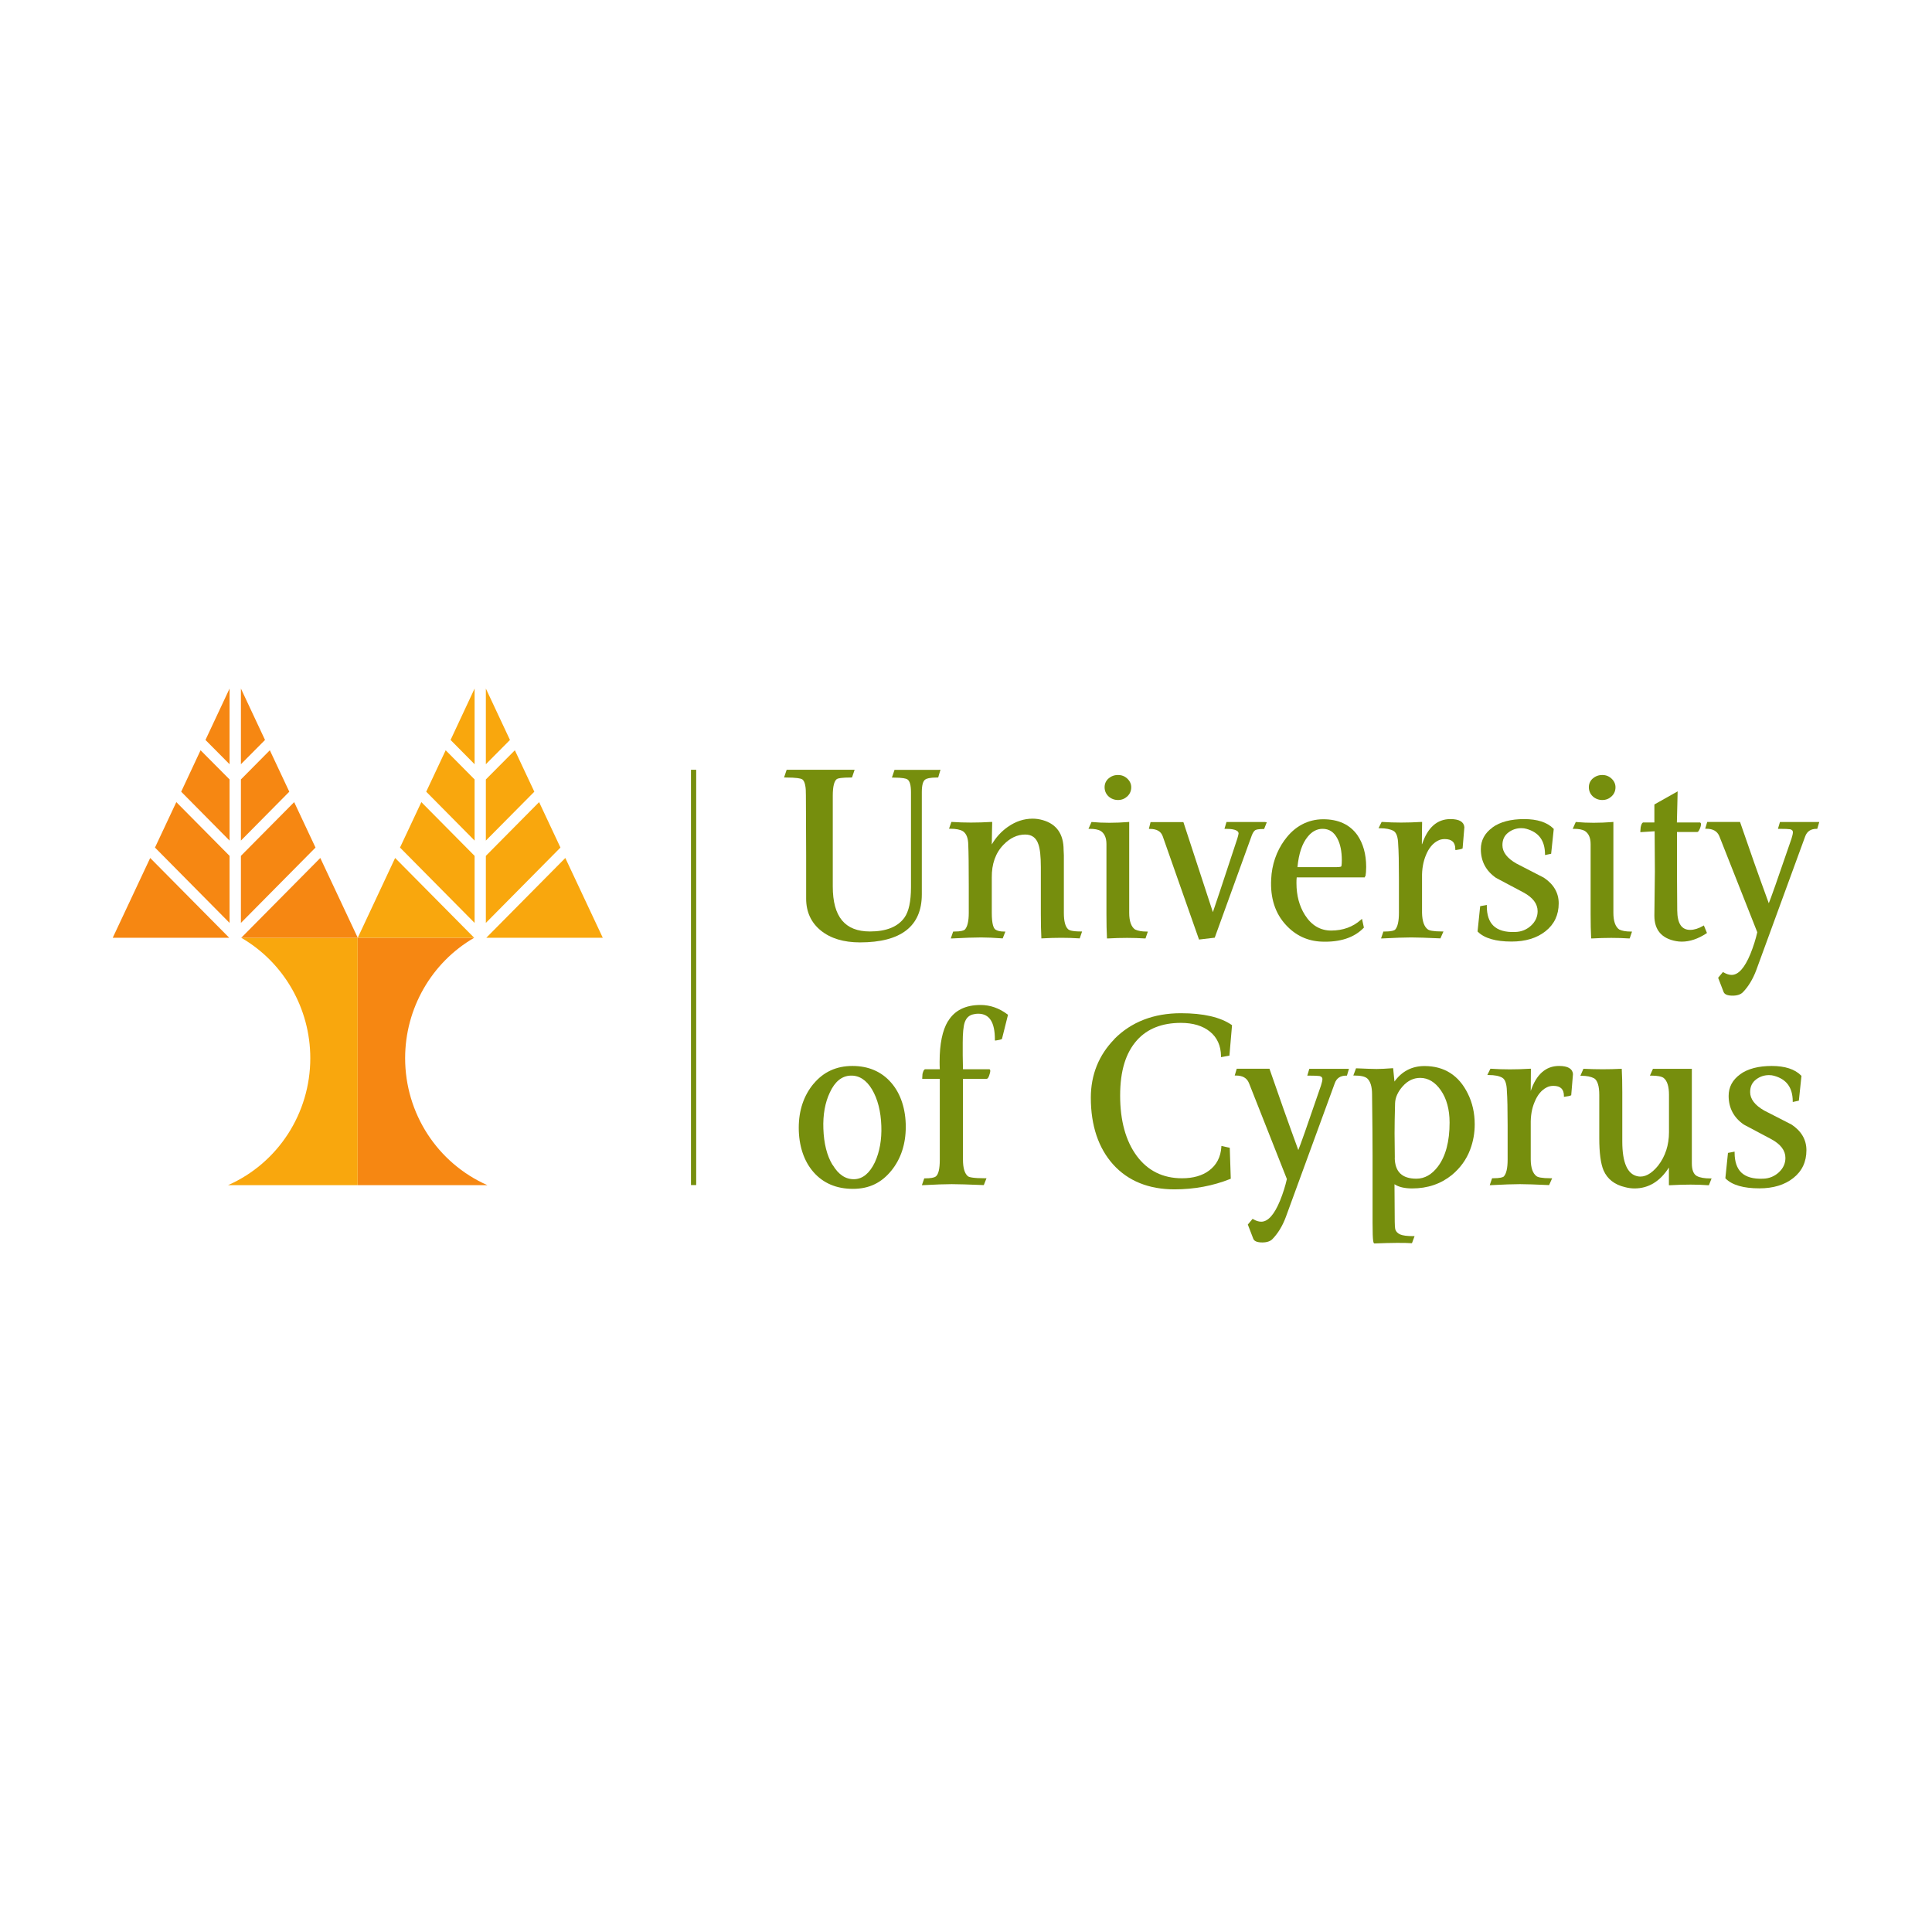 <?xml version="1.0" encoding="UTF-8"?><svg id="Capa_1" xmlns="http://www.w3.org/2000/svg" viewBox="0 0 230 230"><defs><style>.cls-1{fill:#f9a70d;}.cls-2{fill:#f68712;}.cls-3{fill:#768e0d;}</style></defs><g id="g14"><g id="g20"><path id="path22" class="cls-1" d="m42.59,111.64h-13.87c5.08,2.94,8.22,8.42,8.22,14.33,0,6.57-3.84,12.49-9.79,15.12h15.43v-29.45Z"/></g><g id="g24"><path id="path26" class="cls-2" d="m42.59,111.64l-4.46-9.5-9.41,9.5h13.87Z"/></g><g id="g28"><path id="path30" class="cls-2" d="m35.02,95.49l-6.34,6.4v7.98l8.88-8.97-2.54-5.41Z"/></g><g id="g32"><path id="path34" class="cls-2" d="m32.12,89.32l-3.44,3.47v7.28l5.76-5.82-2.32-4.94Z"/></g><g id="g36"><path id="path38" class="cls-2" d="m28.68,81.97v9.01l2.87-2.89-2.87-6.12Z"/></g><g id="g40"><path id="path42" class="cls-2" d="m13.42,111.64l4.46-9.5,9.41,9.5h-13.87Z"/></g><g id="g44"><path id="path46" class="cls-2" d="m20.99,95.49l6.34,6.4v7.98l-8.88-8.97,2.54-5.41Z"/></g><g id="g48"><path id="path50" class="cls-2" d="m23.88,89.32l3.45,3.47v7.28l-5.76-5.82,2.31-4.94Z"/></g><g id="g52"><path id="path54" class="cls-2" d="m27.33,81.97v9.01l-2.87-2.89,2.87-6.12Z"/></g><g id="g56"><path id="path58" class="cls-2" d="m42.59,111.64h13.86c-5.08,2.94-8.22,8.42-8.22,14.33,0,6.57,3.84,12.49,9.79,15.12h-15.43v-29.45Z"/></g><g id="g60"><path id="path62" class="cls-1" d="m42.59,111.64l4.45-9.5,9.41,9.5h-13.86Z"/></g><g id="g64"><path id="path66" class="cls-1" d="m50.16,95.49l6.34,6.4v7.98l-8.88-8.97,2.54-5.41Z"/></g><g id="g68"><path id="path70" class="cls-1" d="m53.06,89.32l3.44,3.47v7.28l-5.76-5.82,2.32-4.94Z"/></g><g id="g72"><path id="path74" class="cls-1" d="m56.5,81.97v9.01l-2.86-2.89,2.86-6.12Z"/></g><g id="g76"><path id="path78" class="cls-1" d="m71.76,111.64l-4.46-9.5-9.41,9.5h13.87Z"/></g><g id="g80"><path id="path82" class="cls-1" d="m64.18,95.49l-6.34,6.4v7.98l8.88-8.97-2.54-5.41Z"/></g><g id="g84"><path id="path86" class="cls-1" d="m61.29,89.32l-3.45,3.47v7.28l5.77-5.82-2.32-4.94Z"/></g><g id="g88"><path id="path90" class="cls-1" d="m57.84,81.97v9.01l2.87-2.89-2.87-6.12Z"/></g><path id="path92" class="cls-3" d="m82.26,141.08h.62v-49.44h-.62v49.44Z"/><g id="g94"><path id="path96" class="cls-3" d="m111.84,91.65h-5.35l-.31.92h.14c1.16,0,1.56.12,1.7.21.29.19.43.7.43,1.52v11.33c0,1.67-.26,2.89-.78,3.61-.79,1.1-2.17,1.65-4.11,1.65-2.97,0-4.42-1.75-4.42-5.35v-10.82c0-1.09.17-1.75.49-1.98.12-.08.53-.18,1.73-.18h.07l.31-.92h-8.09l-.31.92h.14c1.4,0,1.86.12,2.01.21.2.13.33.42.39.85.04.19.06.56.06,1.1l.03,7.08v5.19c0,1.57.59,2.85,1.75,3.79,1.16.94,2.72,1.41,4.66,1.41,4.89,0,7.36-1.93,7.36-5.72v-12.18c0-.8.14-1.31.41-1.49.14-.11.51-.24,1.47-.24h.07l.27-.93h-.14Z"/></g><g id="g98"><path id="path100" class="cls-3" d="m119.99,98.43c-.8.56-1.44,1.27-1.92,2.1,0-.58.05-2.68.05-2.68h-.11c-1.66.1-3.23.1-4.67,0h-.08s-.28.81-.28.81h.14c.69,0,1.2.1,1.52.3.4.27.62.81.63,1.61.04.89.06,2.56.06,4.94v3.16c0,1-.16,1.67-.47,2-.11.1-.42.23-1.32.23h-.07l-.28.82h.15c1.51-.08,2.67-.12,3.46-.12.68,0,1.52.04,2.5.11h.07s.32-.81.32-.81h-.15c-.47,0-.82-.08-1.04-.24-.2-.14-.43-.6-.43-1.99v-4.19c-.02-1.63.45-2.95,1.4-3.92.77-.8,1.64-1.21,2.58-1.21.79,0,1.31.38,1.57,1.17.19.53.29,1.43.29,2.7v5.57c0,1.16.02,2.11.06,2.82v.1s.11,0,.11,0c1.57-.09,3.04-.09,4.38,0h.08s.28-.82.28-.82h-.14c-1.01,0-1.38-.14-1.51-.26-.35-.3-.52-.96-.52-1.96v-5.19s0-1.67,0-1.67c0,0-.03-.63-.03-.63,0-1.88-.83-3.07-2.46-3.54-.41-.12-.82-.18-1.22-.18-1.03,0-2.02.32-2.93.96"/></g><g id="g102"><path id="path104" class="cls-3" d="m134.32,97.86c-1.56.12-3.01.12-4.31,0h-.07s-.36.81-.36.81h.16c.56,0,.99.08,1.29.25.46.3.69.82.69,1.58v8.3c0,1.16.02,2.11.06,2.82v.1s.11,0,.11,0c1.58-.09,3.06-.09,4.4,0h.08s.28-.82.28-.82h-.14c-.58,0-1.04-.08-1.39-.25-.45-.32-.69-.98-.69-1.98v-10.82h-.11Z"/></g><g id="g106"><path id="path108" class="cls-3" d="m131.97,92.67c-.31.28-.47.63-.47,1.05s.16.8.47,1.09c.31.28.69.43,1.13.43s.79-.15,1.1-.43c.31-.29.47-.65.47-1.09,0-.39-.16-.74-.47-1.03-.31-.29-.68-.43-1.1-.43-.44,0-.82.14-1.13.42"/></g><g id="g110"><path id="path112" class="cls-3" d="m150.65,97.86h-4.64l-.24.81h.14c.7,0,1.54.09,1.54.56-.02.13-.07.34-.15.6-1.78,5.41-2.76,8.35-2.91,8.76-.01-.04-3.51-10.72-3.51-10.72h-3.91l-.2.81h.13c.81,0,1.31.29,1.52.88l4.32,12.29,1.87-.22,4.41-12.17c.13-.34.28-.55.43-.64.11-.06.37-.13.97-.13h.07l.32-.81h-.15Z"/></g><g id="g114"><path id="path116" class="cls-3" d="m155.68,99.61c.5-.62,1.09-.94,1.77-.94.78,0,1.36.38,1.76,1.15.35.65.53,1.52.53,2.59,0,.62-.06.72-.07.74,0,0-.08.08-.58.08h-4.63c.15-1.59.55-2.81,1.22-3.62m-2.75.39c-.98,1.36-1.52,2.93-1.6,4.66-.12,2.23.47,4.07,1.76,5.46,1.15,1.25,2.58,1.92,4.27,1.98,2.17.08,3.84-.47,4.97-1.63l.04-.04-.23-1.05-.13.12c-.95.85-2.14,1.28-3.54,1.28-1.29,0-2.34-.62-3.12-1.85-.67-1.06-1.01-2.33-1.01-3.8,0-.22,0-.45.03-.68h8.11v-.16s.07.08.07.08c.06-.35.09-.74.09-1.16,0-1.52-.36-2.8-1.06-3.81-.89-1.24-2.25-1.87-4.05-1.87s-3.42.83-4.59,2.47"/></g><g id="g118"><path id="path120" class="cls-3" d="m169.27,100.5c0-.86.03-2.65.03-2.65h-.11c-1.64.1-3.2.1-4.64,0h-.07s-.37.75-.37.75h.16c.72,0,1.26.11,1.63.32.34.2.53.74.55,1.59.06.8.09,2.17.09,4.08v4.08c0,1-.15,1.67-.45,2-.1.1-.4.23-1.33.23h-.07l-.28.82h.15c1.53-.08,2.69-.12,3.45-.12.68,0,1.83.04,3.4.11h.07s.36-.82.36-.82h-.15c-1.13,0-1.55-.13-1.7-.24-.45-.32-.68-.99-.7-1.99v-4.19c-.02-1,.14-1.89.46-2.66.34-.84.82-1.42,1.43-1.73.24-.13.51-.19.81-.19.85,0,1.26.39,1.26,1.19v.11h.11c.35-.05.58-.1.71-.16l.05-.03.21-2.53h0c-.06-.64-.62-.96-1.66-.96-1.58,0-2.71,1-3.37,2.98"/></g><g id="g122"><path id="path124" class="cls-3" d="m177.67,98.52c-.92.66-1.38,1.53-1.38,2.57,0,1.44.61,2.59,1.81,3.42l3.24,1.72c1.14.61,1.71,1.36,1.71,2.25,0,.65-.26,1.23-.78,1.71-.52.48-1.15.74-1.88.76-1.17.05-2.04-.2-2.6-.74-.53-.51-.79-1.3-.79-2.35v-.13l-.79.15-.31,3.01.03.03c.78.78,2.13,1.17,4.02,1.17,1.65,0,3.01-.41,4.04-1.23,1.04-.82,1.57-1.94,1.57-3.32,0-1.25-.6-2.28-1.78-3.06,0,0-3.24-1.67-3.24-1.67-1.12-.63-1.68-1.37-1.68-2.2,0-.66.24-1.16.73-1.52.44-.33.95-.5,1.52-.5.23,0,.43.03.6.08,1.48.41,2.2,1.39,2.22,3v.12s.73-.15.73-.15l.31-2.95-.03-.04c-.75-.76-1.93-1.14-3.5-1.14s-2.85.33-3.76.99"/></g><g id="g126"><path id="path128" class="cls-3" d="m191.97,97.86c-1.56.12-3.01.12-4.31,0h-.07s-.36.81-.36.81h.15c.56,0,.99.08,1.29.25.46.3.69.82.69,1.58v8.3c0,1.16.02,2.11.06,2.82v.1s.11,0,.11,0c1.58-.09,3.06-.09,4.4,0h.08s.28-.82.28-.82h-.14c-.58,0-1.05-.08-1.39-.25-.45-.32-.69-.98-.69-1.98v-10.82h-.11Z"/></g><g id="g130"><path id="path132" class="cls-3" d="m189.62,92.67c-.31.28-.47.63-.47,1.05s.16.8.47,1.09c.31.28.69.43,1.13.43s.8-.15,1.1-.43c.31-.29.47-.65.47-1.09,0-.39-.16-.74-.47-1.03-.31-.29-.68-.43-1.1-.43s-.82.14-1.13.42"/></g><g id="g134"><path id="path136" class="cls-3" d="m196.95,95.77v2.14h-1.3c-.14,0-.24.16-.33.56,0,.01-.04.48-.04.48v.12s.11-.01.11-.01c0,0,1.4-.09,1.59-.1,0,.21.03,4.79.03,4.79l-.06,5.21v.06c0,1.69.87,2.71,2.59,3.02.23.04.45.06.68.06.95,0,1.93-.33,2.92-.98l.07-.05-.37-.9-.1.06c-.54.31-1.05.47-1.53.47-1.02,0-1.52-.75-1.54-2.3l-.03-4.51v-4.84h2.4c.11,0,.2-.11.32-.39.1-.23.14-.41.14-.55,0-.13-.08-.18-.12-.2h-.02s-2.73,0-2.73,0c0-.2.09-3.7.09-3.7l-2.77,1.56Z"/></g><g id="g138"><path id="path140" class="cls-3" d="m216.45,97.86h-4.55l-.24.81h.13c.71,0,1.15.02,1.32.05.3.08.33.24.33.36,0,.16-.06.42-.17.77-1.78,5.2-2.46,7.1-2.7,7.68-1.19-3.25-2.33-6.48-3.4-9.61l-.02-.07h-3.91l-.24.81h.13c.8,0,1.3.29,1.55.88,0,0,4.49,11.38,4.52,11.44-.18.8-.45,1.67-.82,2.59-.68,1.65-1.43,2.49-2.23,2.49-.3,0-.62-.1-.96-.3l-.08-.04-.57.68.65,1.69c.12.3.47.44,1.08.44.54,0,.95-.14,1.21-.4.66-.68,1.2-1.57,1.6-2.64l5.82-15.91c.22-.61.67-.91,1.36-.91h.08l.24-.81h-.13Z"/></g><g id="g142"><path id="path144" class="cls-3" d="m99.11,138.68c-.67-1.11-1.03-2.56-1.09-4.31-.06-1.66.2-3.11.77-4.31.6-1.3,1.42-1.97,2.46-2.01,1.03-.04,1.89.52,2.56,1.64.68,1.15,1.05,2.61,1.11,4.34.06,1.64-.2,3.1-.77,4.34-.62,1.29-1.43,1.97-2.42,2.01-1.03.04-1.91-.53-2.6-1.7m-2.28-9.66c-1.16,1.4-1.76,3.16-1.76,5.24s.59,3.95,1.75,5.27c1.16,1.33,2.74,2,4.7,2s3.42-.74,4.59-2.19c1.12-1.39,1.7-3.14,1.7-5.2s-.58-3.92-1.73-5.24c-1.15-1.33-2.71-2-4.62-2s-3.45.71-4.62,2.12"/></g><g id="g146"><path id="path148" class="cls-3" d="m112.85,121.57c-.66,1.1-.99,2.71-.99,4.81,0,.29,0,.6.02.91h-1.72c-.14,0-.24.16-.34.56,0,.01-.03.48-.03.48v.11s.1,0,.1,0h1.99v9.63c0,1.07-.16,1.74-.47,1.98-.2.16-.64.23-1.31.23h-.07l-.28.81h.15c1.51-.08,2.65-.12,3.4-.12s1.99.04,3.75.11h.07s.32-.81.32-.81h-.15c-1.45,0-1.92-.13-2.06-.24-.39-.32-.59-.98-.59-1.97v-9.63h2.82c.11,0,.2-.11.3-.39.08-.24.13-.42.13-.56,0-.17-.09-.19-.13-.19h-3.12c0-.18-.03-1.65-.03-1.65v-1.51c0-1.13.08-1.94.23-2.4.19-.56.54-.89,1.09-.99.17-.04.34-.06.52-.06,1.34,0,1.99,1.01,1.99,3.08v.11h.11c.33-.05.56-.1.69-.16l.04-.02.72-2.88-.05-.04c-.99-.75-2.07-1.13-3.22-1.13-1.8,0-3.1.65-3.87,1.94"/></g><g id="g150"><path id="path152" class="cls-3" d="m132.67,123.7c-1.86,1.9-2.81,4.25-2.81,6.98,0,3.31.9,5.99,2.66,7.95,1.77,1.96,4.23,2.96,7.31,2.96,2.35,0,4.58-.42,6.63-1.24l.06-.03-.12-3.68-1-.22v.12c-.08,1.2-.57,2.15-1.46,2.81-.81.61-1.9.92-3.22.92-2.27,0-4.08-.89-5.39-2.66-1.31-1.77-1.98-4.19-1.98-7.18s.68-5.11,2.01-6.6c1.23-1.37,2.99-2.06,5.22-2.06,1.45,0,2.61.35,3.47,1.05.85.69,1.29,1.67,1.31,2.91v.12s1-.18,1-.18l.31-3.62-.05-.04c-1.33-.92-3.36-1.39-6.03-1.39-3.24,0-5.9,1.03-7.92,3.06"/></g><g id="g154"><path id="path156" class="cls-3" d="m160.42,127.24h-4.55l-.24.81h.14c.71,0,1.15.02,1.32.05.3.08.34.24.34.36,0,.16-.06.42-.17.77-1.78,5.2-2.46,7.1-2.7,7.68-1.19-3.25-2.33-6.48-3.41-9.61l-.02-.07h-3.9l-.24.81h.14c.8,0,1.3.29,1.55.88,0,0,4.5,11.37,4.52,11.44-.18.8-.45,1.68-.82,2.59-.68,1.65-1.43,2.49-2.23,2.49-.3,0-.62-.1-.96-.3l-.07-.04-.57.68.65,1.69c.12.3.47.44,1.08.44.54,0,.95-.14,1.2-.4.66-.68,1.2-1.56,1.6-2.64l5.82-15.91c.22-.61.67-.91,1.37-.91h.08l.24-.81h-.14Z"/></g><g id="g158"><path id="path160" class="cls-3" d="m166.05,137.83l-.03-2.92c0-.92.02-2.12.06-3.57.02-.68.33-1.37.92-2.03.59-.66,1.29-.99,2.07-.99.95,0,1.78.5,2.46,1.48.69,1,1.04,2.29,1.04,3.84,0,2.24-.46,3.99-1.38,5.22-.73.97-1.59,1.46-2.57,1.46-1.71,0-2.56-.82-2.58-2.5Zm-.04-9.05c-.04-.38-.16-1.61-.16-1.61h-.1c-.79.06-1.42.09-1.87.09s-1.25-.03-2.38-.08h-.07s-.32.86-.32.86h.14c.75,0,1.26.12,1.52.35.37.34.57.97.57,1.88.04,3.21.06,5.6.06,7.29v7.98c0,2.49.11,2.49.25,2.49,2.06-.08,3.53-.09,4.37-.03h.07s.31-.84.31-.84h-.15c-.74,0-1.27-.07-1.58-.21-.29-.13-.48-.33-.57-.61-.03-.15-.06-.45-.06-.89,0,0-.02-4.13-.03-4.47.49.33,1.19.5,2.11.5,1.83,0,3.41-.54,4.72-1.6,1-.83,1.74-1.85,2.18-3.03.36-.95.54-1.96.54-3,0-1.33-.27-2.56-.82-3.66-1.07-2.18-2.81-3.28-5.16-3.28-1.51,0-2.72.64-3.6,1.88"/></g><g id="g162"><path id="path164" class="cls-3" d="m182.23,129.88c0-.86.02-2.65.02-2.65h-.11c-1.64.1-3.2.1-4.64,0h-.07s-.37.75-.37.75h.16c.72,0,1.26.11,1.62.32.35.2.53.74.55,1.59.06.8.09,2.18.09,4.08v4.08c0,1-.15,1.67-.45,2-.1.1-.41.22-1.33.22h-.07l-.28.82h.15c1.53-.08,2.69-.12,3.45-.12.68,0,1.83.04,3.4.11h.07s.36-.81.36-.81h-.15c-1.13,0-1.55-.13-1.7-.24-.45-.32-.69-.99-.7-1.99v-4.19c-.02-1,.13-1.89.46-2.66.34-.84.82-1.42,1.43-1.73.24-.13.51-.19.81-.19.84,0,1.25.39,1.25,1.19v.12l.11-.02c.35-.04.58-.09.71-.15l.05-.02.21-2.53h0c-.06-.64-.62-.96-1.66-.96-1.58,0-2.71,1.01-3.37,2.98"/></g><g id="g166"><path id="path168" class="cls-3" d="m192.96,127.24c-1.4.07-2.87.07-4.39,0h-.07s-.36.83-.36.83h.15c.6,0,1.1.1,1.49.3.4.26.61.92.61,1.97v5.14c0,1.76.17,3.05.51,3.85.45,1.03,1.31,1.71,2.57,2,.38.1.76.15,1.12.15,1.67,0,3.05-.85,4.09-2.49v2.11h.1c1.78-.1,3.32-.1,4.58,0h.08s.32-.81.32-.81h-.15c-.69,0-1.22-.09-1.59-.28-.4-.21-.61-.72-.61-1.52v-11.25h-4.63l-.36.81h.16c.74,0,1.25.1,1.49.29.41.34.62,1.01.62,1.99v4.45c0,1.54-.44,2.88-1.29,3.98-.81,1-1.62,1.43-2.41,1.28-1.24-.22-1.86-1.62-1.86-4.16v-5.84c0-1.12-.02-2.03-.06-2.7v-.1s-.1,0-.1,0Z"/></g><g id="g170"><path id="path172" class="cls-3" d="m207.17,127.89c-.92.66-1.38,1.53-1.38,2.57,0,1.44.61,2.59,1.81,3.42l3.24,1.72c1.14.61,1.71,1.36,1.71,2.25,0,.65-.26,1.23-.78,1.71-.52.48-1.15.74-1.88.76-1.17.05-2.04-.2-2.6-.74-.52-.51-.79-1.3-.79-2.35v-.13l-.79.15-.31,3.01.03.04c.77.78,2.13,1.17,4.02,1.17,1.65,0,3.01-.41,4.04-1.23,1.04-.82,1.56-1.93,1.56-3.31,0-1.25-.6-2.28-1.78-3.06-.01,0-3.24-1.66-3.24-1.66-1.11-.63-1.68-1.37-1.68-2.2,0-.66.24-1.16.73-1.52.44-.33.95-.5,1.52-.5.23,0,.43.03.6.08,1.48.41,2.2,1.39,2.22,3v.12s.73-.16.73-.16l.31-2.95-.04-.04c-.75-.76-1.93-1.14-3.5-1.14s-2.85.33-3.76.99"/></g></g></svg>